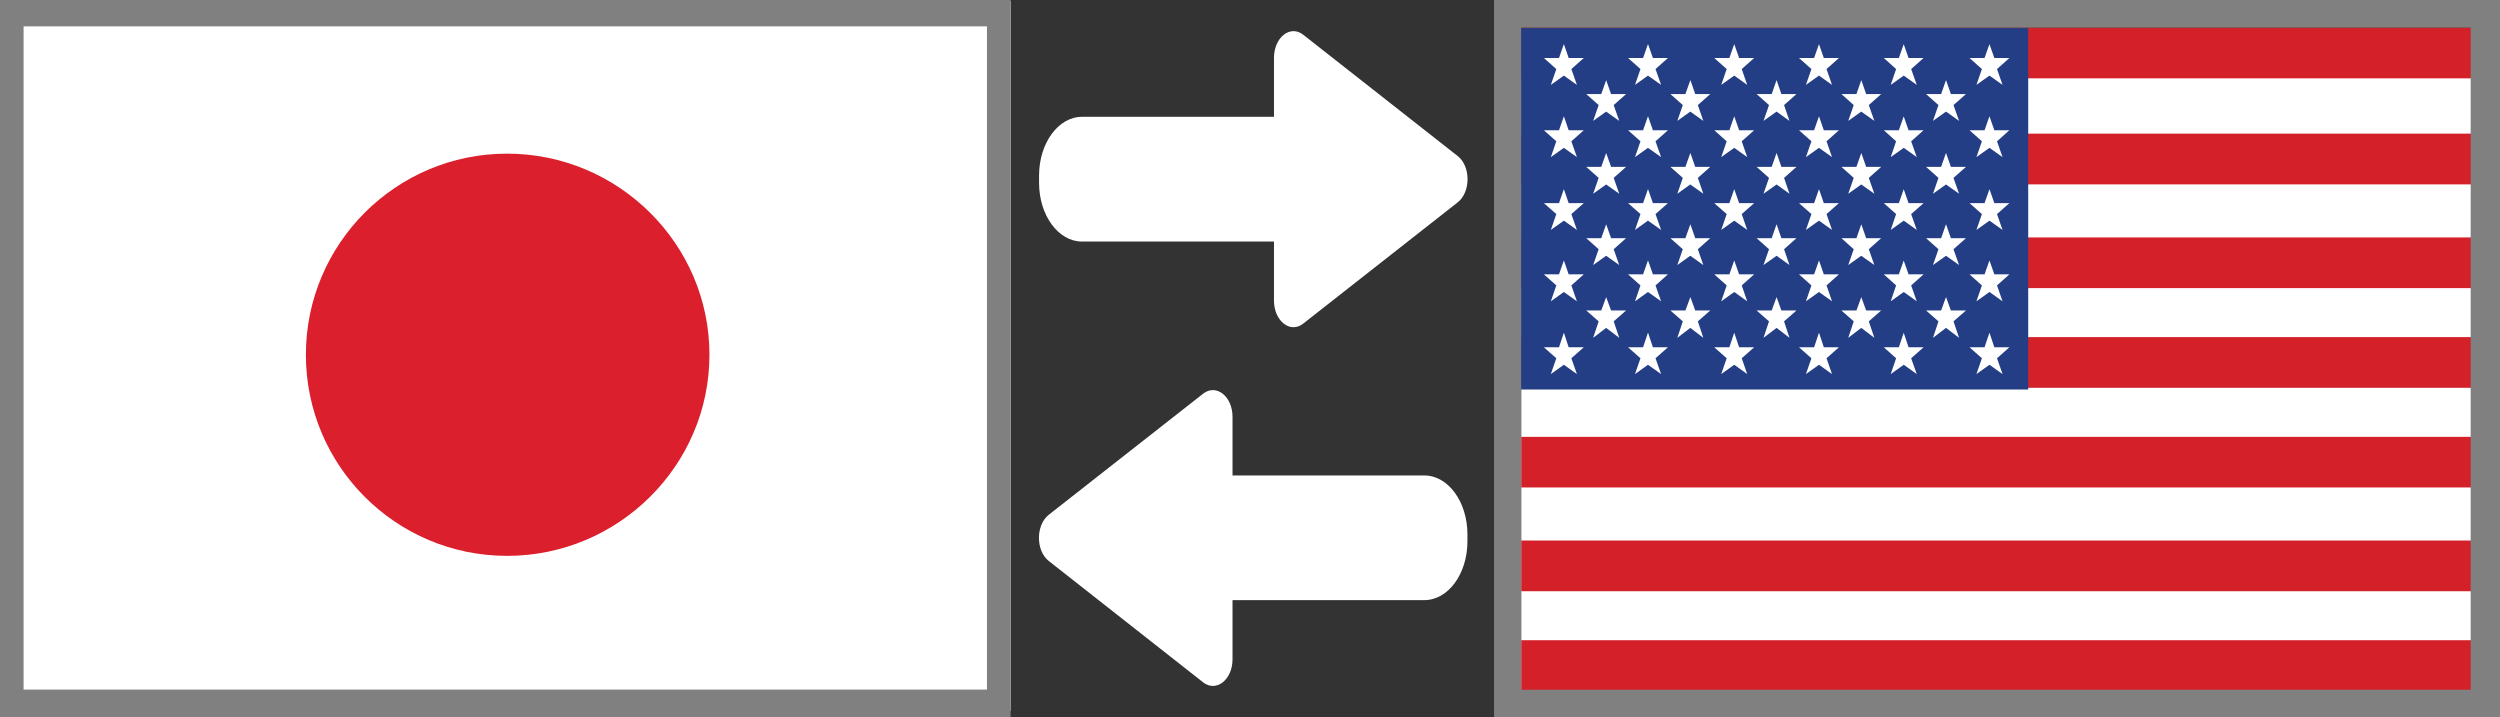 <?xml version="1.0" encoding="utf-8"?>
<!-- Generator: Adobe Illustrator 16.0.4, SVG Export Plug-In . SVG Version: 6.00 Build 0)  -->
<!DOCTYPE svg PUBLIC "-//W3C//DTD SVG 1.1//EN" "http://www.w3.org/Graphics/SVG/1.1/DTD/svg11.dtd">
<svg version="1.1" xmlns="http://www.w3.org/2000/svg" xmlns:xlink="http://www.w3.org/1999/xlink" x="0px" y="0px"
	 width="69.216px" height="19.858px" viewBox="0 0 69.216 19.858" enable-background="new 0 0 69.216 19.858" xml:space="preserve">
<rect x="0" y="0" width="69.216" height="19.858" fill="#333333" stroke="none"/>
<g id="Layer_1">
	<rect x="0.13" y="0.03" fill="#FFFFFF" width="27.85" height="19.648"/>
	<g id="Layer_1_1_">
		<path fill="#DB1F2C" d="M14.039,4.254c3.077,0,5.603,2.494,5.603,5.567c0,3.075-2.526,5.569-5.603,5.569
			c-3.075,0-5.57-2.494-5.57-5.569C8.47,6.749,10.964,4.254,14.039,4.254z"/>
	</g>
	<g>
		<path fill="#808080" d="M27.325,0.73v18.362H0.653V0.73H27.325 M27.98-0.035H0v19.892H27.98V-0.035L27.98-0.035z"/>
	</g>
</g>
<g id="Layer_3" display="none">
	<g display="inline">
		<path d="M10.829,16.15c0,0.96-0.359,1.365-1.079,1.365h-6.1c-0.719,0-1.079-0.405-1.079-1.365V6.491
			c0-0.975,0.359-1.38,1.079-1.38h6.1c0.719,0,1.079,0.405,1.079,1.38V16.15z M9.901,10.542v-3.84c0-0.345-0.139-0.45-0.395-0.45
			H3.894c-0.255,0-0.395,0.105-0.395,0.45v3.84H9.901z M3.5,15.926c0,0.345,0.139,0.45,0.395,0.45h5.612
			c0.255,0,0.395-0.105,0.395-0.45v-4.26H3.5V15.926z"/>
		<path d="M12.848,8.126c-0.209,0-0.325-0.24-0.325-0.555c0-0.3,0.116-0.54,0.325-0.54h4.291V4.796c0-0.3,0.174-0.45,0.44-0.45
			c0.278,0,0.44,0.15,0.44,0.45v2.235h4.431c0.208,0,0.324,0.225,0.324,0.54c0,0.3-0.116,0.555-0.324,0.555h-4.025
			c0.962,2.505,2.667,4.875,4.396,6.194c0.174,0.136,0.243,0.36,0.243,0.57c0,0.135-0.035,0.27-0.081,0.375
			c-0.104,0.195-0.256,0.3-0.406,0.3c-0.104,0-0.209-0.045-0.312-0.135c-1.647-1.38-3.398-3.794-4.361-6.779
			c0.081,0.69,0.116,1.515,0.116,2.19v3.209h1.972c0.209,0,0.324,0.24,0.324,0.524c0,0.315-0.115,0.525-0.324,0.525H18.02v2.76
			c0,0.285-0.162,0.436-0.44,0.436c-0.267,0-0.44-0.15-0.44-0.436v-2.76h-1.995c-0.208,0-0.336-0.21-0.336-0.525
			c0-0.284,0.127-0.524,0.336-0.524h1.995v-3.194c0-0.66,0.023-1.485,0.104-2.19c-0.928,2.895-2.632,5.415-4.175,6.779
			c-0.116,0.105-0.244,0.165-0.359,0.165c-0.139,0-0.267-0.09-0.371-0.255c-0.07-0.12-0.104-0.255-0.104-0.39
			c0-0.195,0.082-0.391,0.232-0.525c1.531-1.304,3.271-3.674,4.233-6.314H12.848z"/>
		<path d="M27.405,6.926c0.196,0,0.312,0.21,0.312,0.51c0,0.3-0.116,0.51-0.312,0.51h-3.549c-0.209,0-0.313-0.21-0.313-0.51
			c0-0.3,0.104-0.51,0.313-0.51H27.405z M27.184,4.767c0.197,0,0.302,0.195,0.302,0.495c0,0.285-0.104,0.495-0.302,0.495h-2.888
			c-0.186,0-0.302-0.21-0.302-0.495c0-0.3,0.116-0.495,0.302-0.495H27.184z M24.284,10.121c-0.197,0-0.29-0.225-0.29-0.495
			s0.093-0.495,0.29-0.495h2.923c0.186,0,0.289,0.225,0.289,0.495c0,0.255-0.104,0.495-0.289,0.495H24.284z M24.284,12.281
			c-0.197,0-0.29-0.225-0.29-0.495s0.093-0.495,0.29-0.495h2.911c0.197,0,0.301,0.225,0.301,0.495c0,0.255-0.104,0.495-0.301,0.495
			H24.284z M27.486,16.841c0,0.765-0.278,1.08-0.894,1.08h-1.716c-0.604,0-0.882-0.315-0.882-1.08v-2.355
			c0-0.765,0.278-1.08,0.882-1.08h1.716c0.615,0,0.894,0.315,0.894,1.08V16.841z M25.119,14.306c-0.209,0-0.312,0.09-0.312,0.36
			v1.949c0,0.285,0.104,0.36,0.312,0.36h1.241c0.208,0,0.312-0.075,0.312-0.36v-1.949c0-0.271-0.104-0.36-0.312-0.36H25.119z
			 M29.156,10.661c0.231-0.705,0.429-1.44,0.603-2.175h-1.102c-0.221,0-0.336-0.195-0.336-0.495c0-0.3,0.115-0.495,0.336-0.495
			h1.322c0.104-0.51,0.209-1.035,0.29-1.56h-1.855c-0.209,0-0.325-0.21-0.325-0.51c0-0.315,0.116-0.51,0.325-0.51h5.45
			c0.221,0,0.336,0.18,0.336,0.51c0,0.3-0.115,0.51-0.336,0.51h-2.76c-0.093,0.525-0.197,1.05-0.302,1.56h1.519
			c0.673,0,0.975,0.345,0.975,1.2v1.965h0.789c0.208,0,0.324,0.195,0.324,0.51c0,0.3-0.116,0.51-0.324,0.51h-6.065
			c-0.221,0-0.325-0.21-0.325-0.51c0-0.315,0.104-0.51,0.325-0.51H29.156z M32.692,12.926c0.696,0,1.01,0.314,1.01,1.214v2.55
			c0,0.9-0.313,1.23-1.021,1.23H29.41c-0.696,0-1.009-0.33-1.009-1.23v-2.55c0-0.9,0.312-1.214,1.009-1.214H32.692z M32.484,16.886
			c0.255,0,0.359-0.075,0.359-0.42V14.32c0-0.33-0.104-0.404-0.359-0.404h-2.864c-0.256,0-0.359,0.074-0.359,0.404v2.146
			c0,0.345,0.104,0.42,0.359,0.42H32.484z M32.437,10.661V8.876c0-0.315-0.104-0.39-0.348-0.39h-1.508
			c-0.162,0.735-0.359,1.455-0.568,2.175H32.437z"/>
	</g>
</g>
<g id="Layer_4">
	<g>
		<rect x="42.118" y="0.885" fill="#FFFFFF" width="26.576" height="18.244"/>
		<rect x="42.118" y="0.765" fill="#D42129" width="26.576" height="1.404"/>
		<rect x="42.118" y="3.7" fill="#D42129" width="26.576" height="1.405"/>
		<rect x="42.118" y="6.574" fill="#D42129" width="26.576" height="1.403"/>
		<rect x="42.118" y="9.333" fill="#D42129" width="26.576" height="1.404"/>
		<rect x="42.118" y="12.095" fill="#D42129" width="26.576" height="1.401"/>
		<rect x="42.118" y="14.965" fill="#D42129" width="26.576" height="1.404"/>
		<rect x="42.118" y="17.725" fill="#D42129" width="26.576" height="1.404"/>
	</g>
	<g>
		<rect x="42.113" y="0.778" fill="#243E86" width="14.041" height="10.006"/>
		<polygon fill="#FFFFFF" points="43.849,1.606 43.431,1.606 43.3,1.226 43.298,1.23 43.296,1.226 43.163,1.606 42.745,1.606 
			43.089,1.912 42.937,2.35 43.298,2.093 43.659,2.35 43.505,1.912 		"/>
		<polygon fill="#FFFFFF" points="46.179,1.606 45.763,1.606 45.63,1.226 45.626,1.23 45.624,1.226 45.491,1.606 45.075,1.606 
			45.419,1.912 45.267,2.35 45.626,2.093 45.99,2.35 45.835,1.912 		"/>
		<polygon fill="#FFFFFF" points="48.566,1.606 48.15,1.606 48.017,1.226 48.015,1.23 48.013,1.226 47.88,1.606 47.462,1.606 
			47.806,1.912 47.654,2.35 48.015,2.093 48.374,2.35 48.222,1.912 		"/>
		<polygon fill="#FFFFFF" points="50.913,1.606 50.495,1.606 50.363,1.226 50.361,1.23 50.359,1.226 50.226,1.606 49.808,1.606 
			50.152,1.912 49.999,2.35 50.361,2.093 50.722,2.35 50.57,1.912 		"/>
		<polygon fill="#FFFFFF" points="53.257,1.606 52.841,1.606 52.708,1.226 52.708,1.23 52.706,1.226 52.572,1.606 52.156,1.606 
			52.497,1.912 52.347,2.35 52.708,2.093 53.068,2.35 52.913,1.912 		"/>
		<polygon fill="#FFFFFF" points="55.632,1.606 55.216,1.606 55.083,1.226 55.081,1.23 55.079,1.226 54.945,1.606 54.529,1.606 
			54.872,1.912 54.72,2.35 55.081,2.093 55.443,2.35 55.29,1.912 		"/>
		<polygon fill="#FFFFFF" points="43.849,3.606 43.431,3.606 43.3,3.225 43.298,3.229 43.296,3.225 43.163,3.606 42.745,3.606 
			43.089,3.912 42.937,4.35 43.298,4.093 43.659,4.35 43.505,3.912 		"/>
		<polygon fill="#FFFFFF" points="46.179,3.606 45.763,3.606 45.63,3.225 45.626,3.229 45.624,3.225 45.491,3.606 45.075,3.606 
			45.419,3.912 45.267,4.35 45.626,4.093 45.99,4.35 45.835,3.912 		"/>
		<polygon fill="#FFFFFF" points="48.566,3.606 48.15,3.606 48.017,3.225 48.015,3.229 48.013,3.225 47.88,3.606 47.462,3.606 
			47.806,3.912 47.654,4.35 48.015,4.093 48.374,4.35 48.222,3.912 		"/>
		<polygon fill="#FFFFFF" points="50.913,3.606 50.495,3.606 50.363,3.225 50.361,3.229 50.359,3.225 50.226,3.606 49.808,3.606 
			50.152,3.912 49.999,4.35 50.361,4.093 50.722,4.35 50.57,3.912 		"/>
		<polygon fill="#FFFFFF" points="53.257,3.606 52.841,3.606 52.708,3.225 52.708,3.229 52.706,3.225 52.572,3.606 52.156,3.606 
			52.497,3.912 52.347,4.35 52.708,4.093 53.068,4.35 52.913,3.912 		"/>
		<polygon fill="#FFFFFF" points="55.632,3.606 55.216,3.606 55.083,3.225 55.081,3.229 55.079,3.225 54.945,3.606 54.529,3.606 
			54.872,3.912 54.72,4.35 55.081,4.093 55.443,4.35 55.29,3.912 		"/>
		<polygon fill="#FFFFFF" points="45.021,2.604 44.605,2.604 44.47,2.222 44.468,2.227 44.468,2.222 44.333,2.604 43.917,2.604 
			44.261,2.909 44.109,3.347 44.468,3.09 44.831,3.347 44.677,2.909 		"/>
		<polygon fill="#FFFFFF" points="47.351,2.604 46.935,2.604 46.802,2.222 46.798,2.227 46.798,2.222 46.663,2.604 46.247,2.604 
			46.591,2.909 46.439,3.347 46.798,3.09 47.159,3.347 47.007,2.909 		"/>
		<polygon fill="#FFFFFF" points="49.738,2.604 49.32,2.604 49.189,2.222 49.187,2.227 49.185,2.222 49.052,2.604 48.634,2.604 
			48.978,2.909 48.825,3.347 49.187,3.09 49.544,3.347 49.394,2.909 		"/>
		<polygon fill="#FFFFFF" points="52.083,2.604 51.667,2.604 51.534,2.222 51.531,2.227 51.531,2.222 51.398,2.604 50.982,2.604 
			51.323,2.909 51.171,3.347 51.531,3.09 51.894,3.347 51.74,2.909 		"/>
		<polygon fill="#FFFFFF" points="54.431,2.604 54.013,2.604 53.88,2.222 53.878,2.227 53.876,2.222 53.743,2.604 53.325,2.604 
			53.669,2.909 53.517,3.347 53.878,3.09 54.24,3.347 54.085,2.909 		"/>
		<polygon fill="#FFFFFF" points="43.849,5.624 43.431,5.624 43.3,5.242 43.298,5.247 43.296,5.242 43.163,5.624 42.745,5.624 
			43.089,5.927 42.937,6.366 43.298,6.109 43.659,6.366 43.505,5.927 		"/>
		<polygon fill="#FFFFFF" points="46.179,5.624 45.763,5.624 45.63,5.242 45.626,5.247 45.624,5.242 45.491,5.624 45.075,5.624 
			45.419,5.927 45.267,6.366 45.626,6.109 45.99,6.366 45.835,5.927 		"/>
		<polygon fill="#FFFFFF" points="48.566,5.624 48.15,5.624 48.017,5.242 48.015,5.247 48.013,5.242 47.88,5.624 47.462,5.624 
			47.806,5.927 47.654,6.366 48.015,6.109 48.374,6.366 48.222,5.927 		"/>
		<polygon fill="#FFFFFF" points="50.913,5.624 50.495,5.624 50.363,5.242 50.361,5.247 50.359,5.242 50.226,5.624 49.808,5.624 
			50.152,5.927 49.999,6.366 50.361,6.109 50.722,6.366 50.57,5.927 		"/>
		<polygon fill="#FFFFFF" points="53.257,5.624 52.841,5.624 52.708,5.242 52.708,5.247 52.706,5.242 52.572,5.624 52.156,5.624 
			52.497,5.927 52.347,6.366 52.708,6.109 53.068,6.366 52.913,5.927 		"/>
		<polygon fill="#FFFFFF" points="55.632,5.624 55.216,5.624 55.083,5.242 55.081,5.247 55.079,5.242 54.945,5.624 54.529,5.624 
			54.872,5.927 54.72,6.366 55.081,6.109 55.443,6.366 55.29,5.927 		"/>
		<polygon fill="#FFFFFF" points="45.021,4.62 44.605,4.62 44.47,4.239 44.468,4.244 44.468,4.239 44.333,4.62 43.917,4.62 
			44.261,4.925 44.109,5.364 44.468,5.107 44.831,5.364 44.677,4.925 		"/>
		<polygon fill="#FFFFFF" points="47.351,4.62 46.935,4.62 46.802,4.239 46.798,4.244 46.798,4.239 46.663,4.62 46.247,4.62 
			46.591,4.925 46.439,5.364 46.798,5.107 47.159,5.364 47.007,4.925 		"/>
		<polygon fill="#FFFFFF" points="49.738,4.62 49.32,4.62 49.189,4.239 49.187,4.244 49.185,4.239 49.052,4.62 48.634,4.62 
			48.978,4.925 48.825,5.364 49.187,5.107 49.544,5.364 49.394,4.925 		"/>
		<polygon fill="#FFFFFF" points="52.083,4.62 51.667,4.62 51.534,4.239 51.531,4.244 51.531,4.239 51.398,4.62 50.982,4.62 
			51.323,4.925 51.171,5.364 51.531,5.107 51.894,5.364 51.74,4.925 		"/>
		<polygon fill="#FFFFFF" points="54.431,4.62 54.013,4.62 53.88,4.239 53.878,4.244 53.876,4.239 53.743,4.62 53.325,4.62 
			53.669,4.925 53.517,5.364 53.878,5.107 54.24,5.364 54.085,4.925 		"/>
		<polygon fill="#FFFFFF" points="43.849,7.596 43.431,7.596 43.3,7.216 43.298,7.219 43.296,7.216 43.163,7.596 42.745,7.596 
			43.089,7.902 42.937,8.342 43.298,8.084 43.659,8.342 43.505,7.902 		"/>
		<polygon fill="#FFFFFF" points="46.179,7.596 45.763,7.596 45.63,7.216 45.626,7.219 45.624,7.216 45.491,7.596 45.075,7.596 
			45.419,7.902 45.267,8.342 45.626,8.084 45.99,8.342 45.835,7.902 		"/>
		<polygon fill="#FFFFFF" points="48.566,7.596 48.15,7.596 48.017,7.216 48.015,7.219 48.013,7.216 47.88,7.596 47.462,7.596 
			47.806,7.902 47.654,8.342 48.015,8.084 48.374,8.342 48.222,7.902 		"/>
		<polygon fill="#FFFFFF" points="50.913,7.596 50.495,7.596 50.363,7.216 50.361,7.219 50.359,7.216 50.226,7.596 49.808,7.596 
			50.152,7.902 49.999,8.342 50.361,8.084 50.722,8.342 50.57,7.902 		"/>
		<polygon fill="#FFFFFF" points="53.257,7.596 52.841,7.596 52.708,7.216 52.708,7.219 52.706,7.216 52.572,7.596 52.156,7.596 
			52.497,7.902 52.347,8.342 52.708,8.084 53.068,8.342 52.913,7.902 		"/>
		<polygon fill="#FFFFFF" points="55.632,7.596 55.216,7.596 55.083,7.216 55.081,7.219 55.079,7.216 54.945,7.596 54.529,7.596 
			54.872,7.902 54.72,8.342 55.081,8.084 55.443,8.342 55.29,7.902 		"/>
		<polygon fill="#FFFFFF" points="45.021,6.594 44.605,6.594 44.47,6.213 44.468,6.216 44.468,6.213 44.333,6.594 43.917,6.594 
			44.261,6.9 44.109,7.338 44.468,7.081 44.831,7.338 44.677,6.9 		"/>
		<polygon fill="#FFFFFF" points="47.351,6.594 46.935,6.594 46.802,6.213 46.798,6.216 46.798,6.213 46.663,6.594 46.247,6.594 
			46.591,6.9 46.439,7.338 46.798,7.081 47.159,7.338 47.007,6.9 		"/>
		<polygon fill="#FFFFFF" points="49.738,6.594 49.32,6.594 49.189,6.213 49.187,6.216 49.185,6.213 49.052,6.594 48.634,6.594 
			48.978,6.9 48.825,7.338 49.187,7.081 49.544,7.338 49.394,6.9 		"/>
		<polygon fill="#FFFFFF" points="52.083,6.594 51.667,6.594 51.534,6.213 51.531,6.216 51.531,6.213 51.398,6.594 50.982,6.594 
			51.323,6.9 51.171,7.338 51.531,7.081 51.894,7.338 51.74,6.9 		"/>
		<polygon fill="#FFFFFF" points="54.431,6.594 54.013,6.594 53.88,6.213 53.878,6.216 53.876,6.213 53.743,6.594 53.325,6.594 
			53.669,6.9 53.517,7.338 53.878,7.081 54.24,7.338 54.085,6.9 		"/>
		<polygon fill="#FFFFFF" points="43.849,9.615 43.431,9.615 43.3,9.216 43.298,9.221 43.296,9.216 43.163,9.615 42.745,9.615 
			43.089,9.919 42.937,10.357 43.298,10.099 43.659,10.357 43.505,9.919 		"/>
		<polygon fill="#FFFFFF" points="46.179,9.615 45.763,9.615 45.63,9.216 45.626,9.221 45.624,9.216 45.491,9.615 45.075,9.615 
			45.419,9.919 45.267,10.357 45.626,10.099 45.99,10.357 45.835,9.919 		"/>
		<polygon fill="#FFFFFF" points="48.566,9.615 48.15,9.615 48.017,9.216 48.015,9.221 48.013,9.216 47.88,9.615 47.462,9.615 
			47.806,9.919 47.654,10.357 48.015,10.099 48.374,10.357 48.222,9.919 		"/>
		<polygon fill="#FFFFFF" points="50.913,9.615 50.495,9.615 50.363,9.216 50.361,9.221 50.359,9.216 50.226,9.615 49.808,9.615 
			50.152,9.919 49.999,10.357 50.361,10.099 50.722,10.357 50.57,9.919 		"/>
		<polygon fill="#FFFFFF" points="53.257,9.615 52.841,9.615 52.708,9.216 52.708,9.221 52.706,9.216 52.572,9.615 52.156,9.615 
			52.497,9.919 52.347,10.357 52.708,10.099 53.068,10.357 52.913,9.919 		"/>
		<polygon fill="#FFFFFF" points="55.632,9.615 55.216,9.615 55.083,9.216 55.081,9.221 55.079,9.216 54.945,9.615 54.529,9.615 
			54.872,9.919 54.72,10.357 55.081,10.099 55.443,10.357 55.29,9.919 		"/>
		<polygon fill="#FFFFFF" points="45.021,8.596 44.605,8.596 44.47,8.23 44.468,8.234 44.468,8.23 44.333,8.596 43.917,8.596 
			44.261,8.897 44.109,9.353 44.468,9.078 44.831,9.353 44.677,8.897 		"/>
		<polygon fill="#FFFFFF" points="47.351,8.596 46.935,8.596 46.802,8.23 46.798,8.234 46.798,8.23 46.663,8.596 46.247,8.596 
			46.591,8.897 46.439,9.353 46.798,9.078 47.159,9.353 47.007,8.897 		"/>
		<polygon fill="#FFFFFF" points="49.738,8.596 49.32,8.596 49.189,8.23 49.187,8.234 49.185,8.23 49.052,8.596 48.634,8.596 
			48.978,8.897 48.825,9.353 49.187,9.078 49.544,9.353 49.394,8.897 		"/>
		<polygon fill="#FFFFFF" points="52.083,8.596 51.667,8.596 51.534,8.23 51.531,8.234 51.531,8.23 51.398,8.596 50.982,8.596 
			51.323,8.897 51.171,9.353 51.531,9.078 51.894,9.353 51.74,8.897 		"/>
		<polygon fill="#FFFFFF" points="54.431,8.596 54.013,8.596 53.88,8.23 53.878,8.234 53.876,8.23 53.743,8.596 53.325,8.596 
			53.669,8.897 53.517,9.353 53.878,9.078 54.24,9.353 54.085,8.897 		"/>
	</g>
	<g>
		<path fill="#808080" d="M68.404,0.764v18.332H42.113V0.764h26.453 M69.216,0H41.365v19.857h27.852V0L69.216,0z"/>
	</g>
	<path fill="#FFFFFF" d="M40.359,4.321l-4.277-3.359c-0.357-0.284-0.81,0.072-0.81,0.64v1.632h-5.314
		c-0.657,0-1.19,0.729-1.19,1.626v0.203c0,0.898,0.533,1.625,1.19,1.625h5.314v1.633c0,0.568,0.452,0.923,0.81,0.638l4.277-3.357
		C40.722,5.317,40.722,4.605,40.359,4.321z"/>
	<path fill="#FFFFFF" d="M29.037,15.532l4.273,3.359c0.363,0.284,0.814-0.071,0.814-0.638v-1.638h5.312
		c0.659,0,1.192-0.728,1.192-1.626v-0.194c0-0.899-0.533-1.631-1.192-1.631h-5.312v-1.623c0-0.568-0.451-0.925-0.814-0.641
		l-4.273,3.352C28.674,14.536,28.674,15.248,29.037,15.532z"/>
</g>
<g id="Layer_2" display="none">
	<g display="inline">
		<path fill="#808080" stroke="#808080" stroke-width="0.35" stroke-miterlimit="10" d="M35.691,0.85v20.404H0.987V0.85H35.691
			 M36.543,0H0.137v22.104h36.406V0L36.543,0z"/>
	</g>
</g>
</svg>
